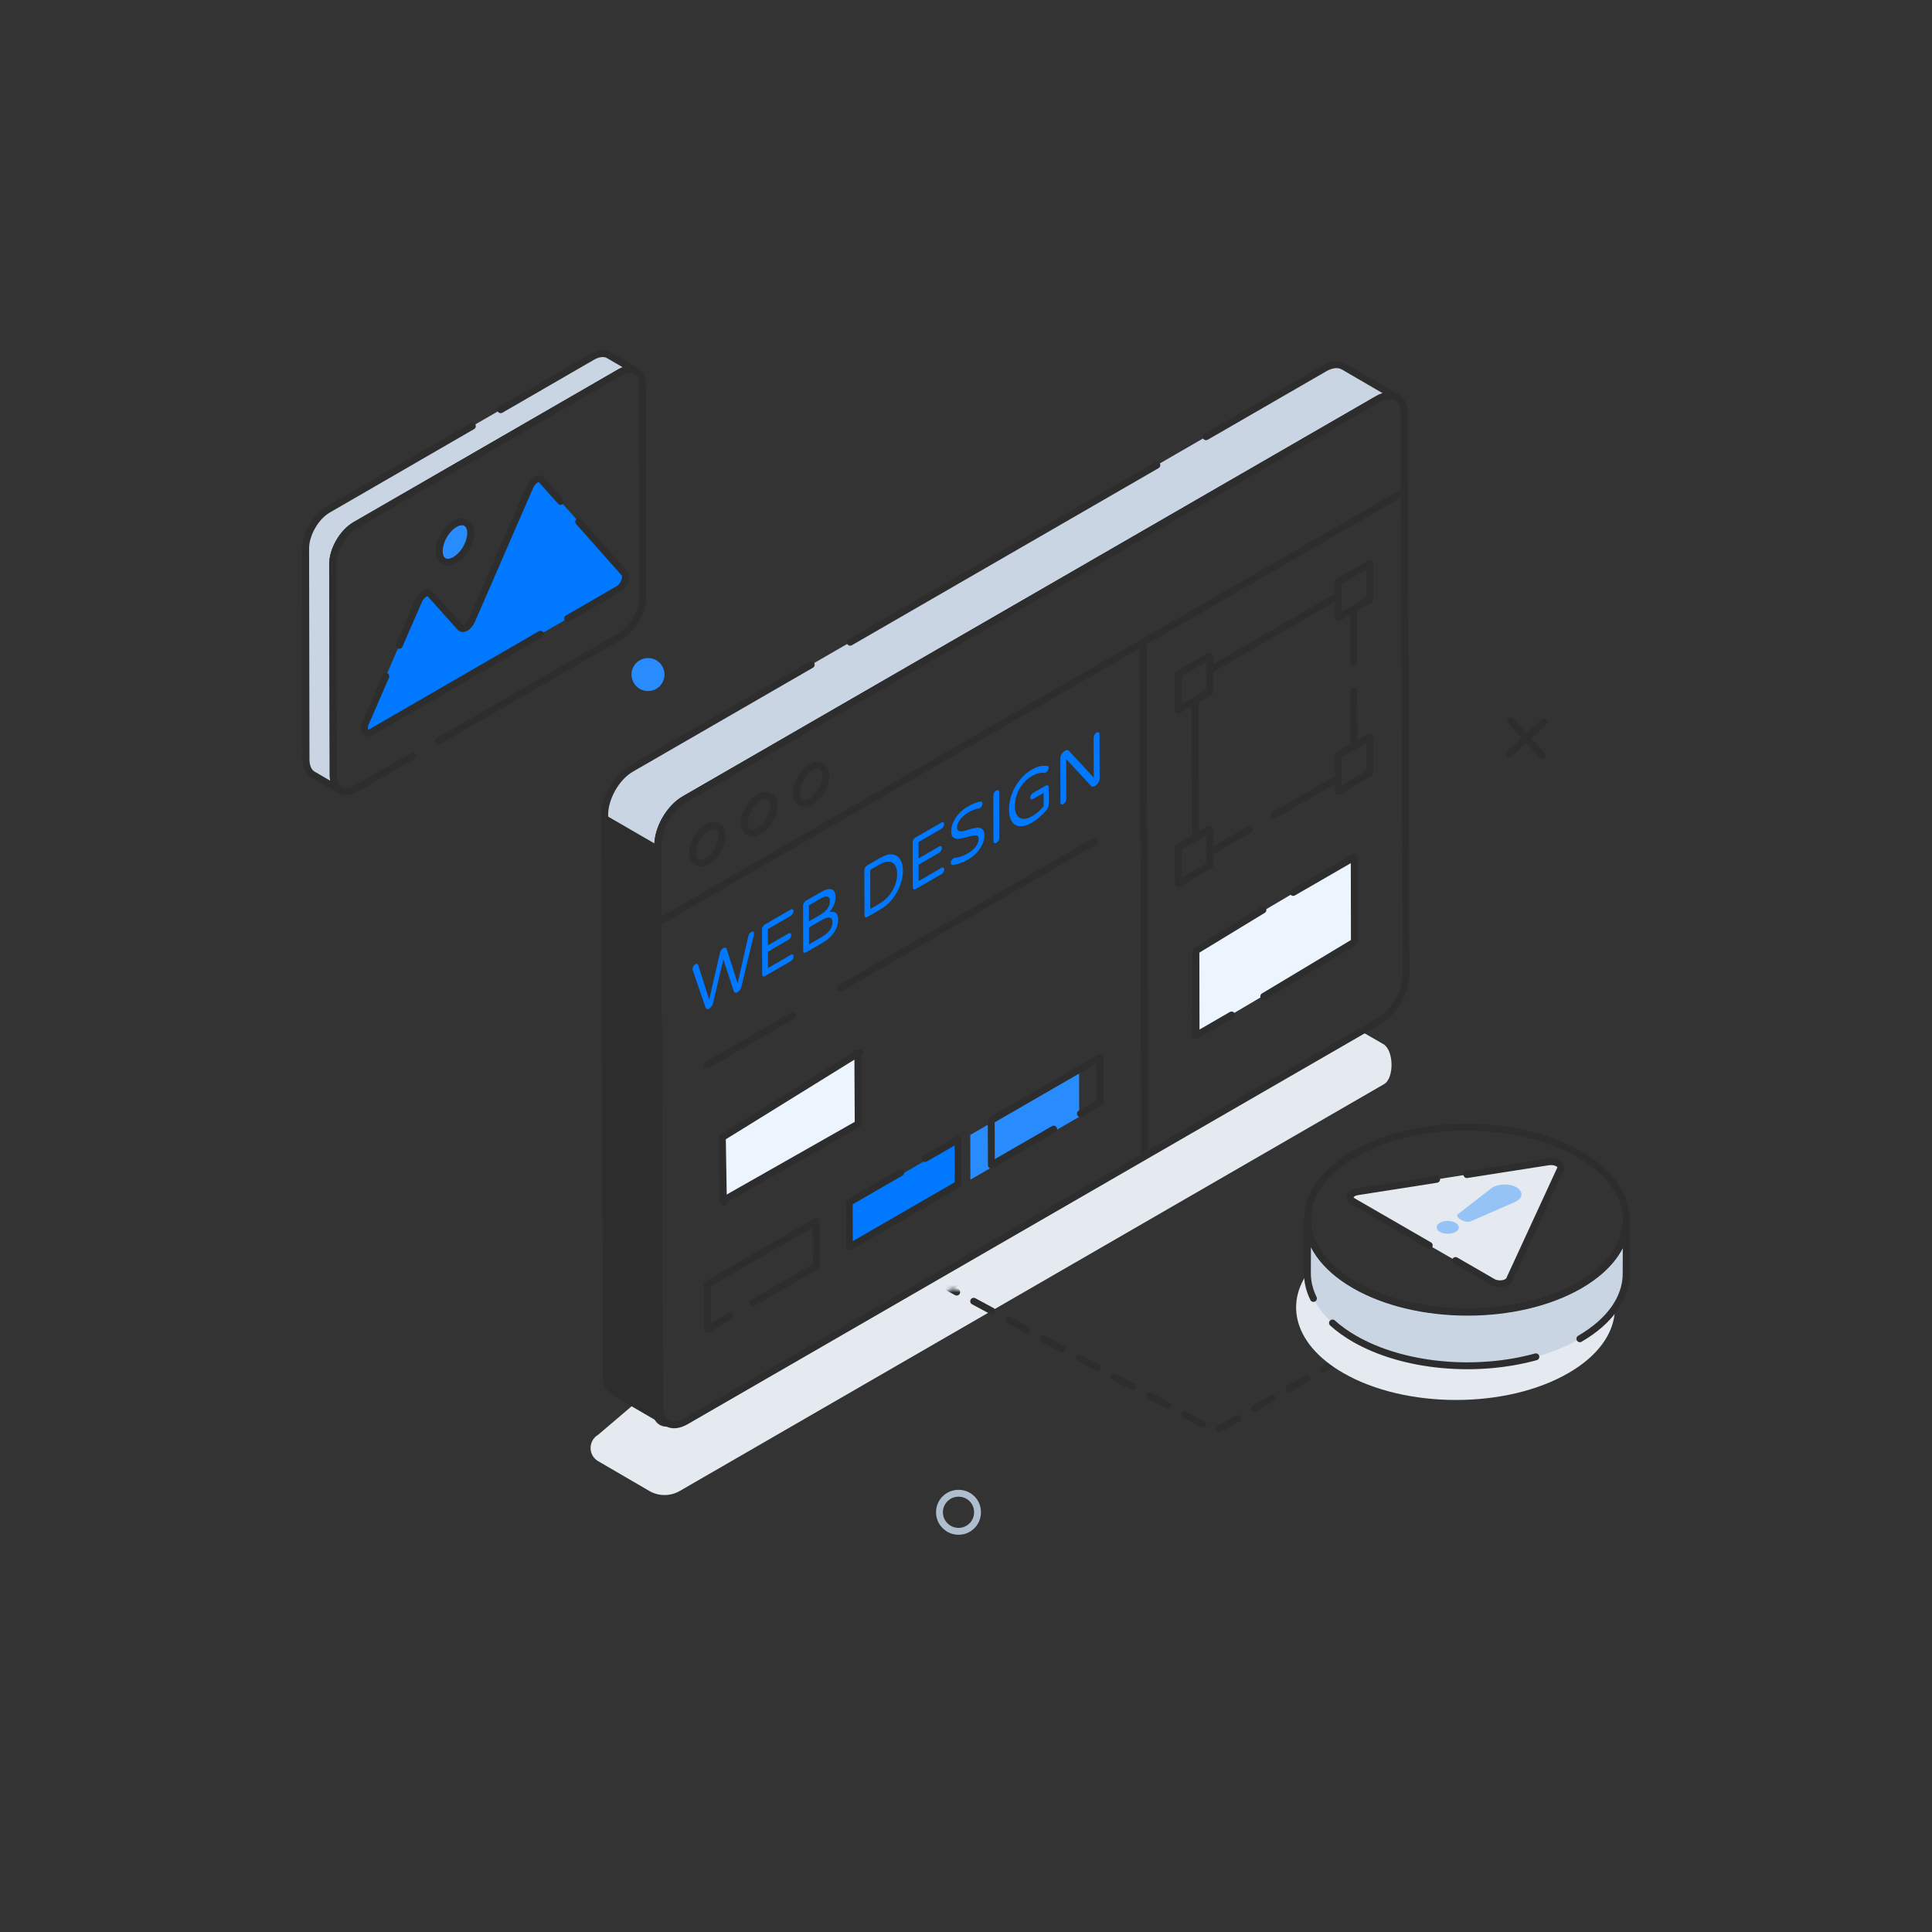 <?xml version="1.0" encoding="UTF-8"?> <svg xmlns="http://www.w3.org/2000/svg" width="512" height="512" viewBox="0 0 512 512" fill="none"><rect x="0" y="0" width="512" height="512" fill="#333333" stroke="none"/><g clip-path="url(#clip0_11860_224849)"><mask id="mask0_11860_224849" style="mask-type:luminance" maskUnits="userSpaceOnUse" x="0" y="0" width="512" height="512"><path d="M512 0H0V512H512V0Z" fill="white"></path></mask><g mask="url(#mask0_11860_224849)"><path d="M366.772 287.32L180.163 395.111C177.645 396.571 174.543 396.571 172.062 395.111L158.524 387.229C155.824 385.66 155.86 381.792 158.524 380.223L172.764 368.101V373.064C172.764 377.552 175.939 379.376 179.843 377.114L360.588 273.239L366.609 276.705C369.382 278.311 369.545 285.714 366.772 287.32Z" fill="#E4EAF0"></path><path d="M176.089 178.768C176.089 181.164 174.171 183.135 171.722 183.135C169.326 183.135 167.355 181.164 167.355 178.768C167.355 176.318 169.326 174.401 171.722 174.401C174.171 174.401 176.089 176.318 176.089 178.768Z" fill="#288CFF"></path><path d="M399.979 199.774L409.076 191.433" stroke="#2D2D2D" stroke-width="1.824" stroke-linecap="round" stroke-linejoin="round"></path><path d="M400.357 191.055L408.698 200.152" stroke="#2D2D2D" stroke-width="1.824" stroke-linecap="round" stroke-linejoin="round"></path><path d="M259.057 400.772C259.057 403.54 256.842 405.816 254.013 405.816C251.245 405.816 248.97 403.54 248.97 400.772C248.97 397.943 251.245 395.729 254.013 395.729C256.842 395.729 259.057 397.943 259.057 400.772Z" stroke="#AFBECE" stroke-width="1.824" stroke-linecap="round" stroke-linejoin="round"></path><mask id="mask1_11860_224849" style="mask-type:luminance" maskUnits="userSpaceOnUse" x="250" y="341" width="111" height="49"><path d="M250.73 342.922L251.355 379.274L310.247 389.616L360.278 361.274L251.935 341.484L250.73 342.922Z" fill="white"></path></mask><g mask="url(#mask1_11860_224849)"><path d="M267.811 331.271C282.916 322.111 302.961 309.953 302.961 309.953L373.778 349.389M373.778 349.389L358.89 358L322.072 379.274L251.355 341.252C251.355 341.252 258.68 336.809 267.811 331.271" stroke="#2D2D2D" stroke-width="1.824" stroke-linecap="round" stroke-linejoin="round" stroke-dasharray="5.47 5.11"></path></g><path d="M415.705 363.839C399.285 373.399 372.501 373.399 355.935 363.839C342.178 355.884 339.806 343.842 348.892 334.501C350.935 337.858 354.292 341.033 358.963 343.733C375.53 353.293 402.277 353.293 418.734 343.733C421.471 342.127 423.77 340.376 425.594 338.515C430.776 347.09 427.491 357.015 415.705 363.839Z" fill="#E4EAF0"></path><path d="M430.994 323.414L430.943 337.612C430.925 343.832 426.839 350.042 418.678 354.785C402.244 364.335 375.493 364.335 358.928 354.771C350.61 349.969 346.458 343.667 346.476 337.373L346.527 323.175C346.509 329.469 350.66 335.771 358.978 340.573C375.543 350.137 402.294 350.136 418.728 340.586C426.889 335.843 430.976 329.635 430.994 323.414Z" fill="#C9D5E2"></path><path d="M425.593 335.244C423.769 337.105 421.47 338.856 418.733 340.462C402.276 350.022 375.529 350.022 358.962 340.462C354.291 337.762 350.934 334.587 348.891 331.23C343.709 322.655 346.993 312.729 358.816 305.869C375.236 296.345 401.984 296.309 418.514 305.869C432.307 313.824 434.679 325.903 425.593 335.244Z" stroke="#2D2D2D" stroke-width="1.824" stroke-linecap="round" stroke-linejoin="round"></path><path d="M348.077 344.101C347.004 341.904 346.47 339.638 346.476 337.373L346.527 323.175C346.509 329.469 350.66 335.771 358.978 340.573C375.543 350.137 402.294 350.136 418.728 340.586C426.889 335.843 430.976 329.635 430.994 323.414L430.943 337.612C430.925 343.832 426.839 350.042 418.678 354.785" stroke="#2D2D2D" stroke-width="1.824" stroke-linecap="round" stroke-linejoin="round"></path><path d="M407.026 359.572C391.356 363.905 371.98 362.306 358.928 354.771C356.692 353.48 354.758 352.081 353.124 350.603" stroke="#2D2D2D" stroke-width="1.824" stroke-linecap="round" stroke-linejoin="round"></path><path d="M413.649 309.355C413.649 309.487 413.622 309.645 413.543 309.777L400.028 339.078C399.526 340.239 397.072 340.609 395.62 339.764L386.407 334.432L380.705 331.158L358.585 318.382C358.083 318.092 357.819 317.722 357.819 317.353C357.766 316.693 358.479 316.033 359.746 315.822L410.296 307.903C411.299 307.745 412.25 307.929 412.857 308.272C413.332 308.562 413.649 308.933 413.649 309.355Z" fill="#E4EAF0"></path><path d="M378.767 330.039L358.585 318.382C358.083 318.092 357.819 317.722 357.819 317.353C357.766 316.693 358.479 316.033 359.746 315.822L380.724 312.536" stroke="#2D2D2D" stroke-width="1.824" stroke-linecap="round" stroke-linejoin="round"></path><path d="M388.735 311.281L410.296 307.903C411.299 307.745 412.25 307.929 412.857 308.272C413.332 308.562 413.649 308.933 413.649 309.355C413.649 309.487 413.622 309.645 413.543 309.777L400.028 339.078C399.526 340.239 397.072 340.609 395.62 339.764L386.407 334.432L385.733 334.044" stroke="#2D2D2D" stroke-width="1.824" stroke-linecap="round" stroke-linejoin="round"></path><g opacity="0.417"><path d="M401.904 314.666C403.674 315.687 403.616 317.34 401.925 318.323L401.439 318.567L389.727 323.674C389.459 323.791 389.073 323.82 388.619 323.752C388.106 323.679 387.585 323.489 387.157 323.242C386.729 322.995 386.396 322.692 386.26 322.391C386.124 322.119 386.172 321.895 386.39 321.749L386.441 321.719L395.17 314.948C396.792 313.693 399.966 313.547 401.904 314.666Z" fill="#288CFF"></path><path d="M385.732 324.063C386.878 324.725 386.901 325.806 385.746 326.477C384.607 327.139 382.743 327.129 381.597 326.467C380.451 325.805 380.427 324.725 381.566 324.063C382.721 323.392 384.586 323.401 385.732 324.063Z" fill="#288CFF"></path></g><path d="M132.691 108.582L157.019 94.513C158.698 93.574 160.229 93.476 161.316 94.118L168.461 98.269C167.374 97.676 165.892 97.725 164.213 98.713L94.122 139.168C90.813 141.094 88.145 145.688 88.145 149.491L88.293 205.548C88.293 207.474 88.984 208.808 90.071 209.45L82.877 205.25C81.79 204.608 81.148 203.274 81.099 201.397L81 145.341C81 141.538 83.667 136.894 86.977 135.017L125.185 112.923" fill="#C9D5E2"></path><path d="M132.691 108.582L157.019 94.513C158.698 93.574 160.229 93.476 161.316 94.118L168.461 98.269C167.374 97.676 165.892 97.725 164.213 98.713L94.122 139.168C90.813 141.094 88.145 145.688 88.145 149.491L88.293 205.548C88.293 207.474 88.984 208.808 90.071 209.45L82.877 205.25C81.79 204.608 81.148 203.274 81.099 201.397L81 145.341C81 141.538 83.667 136.894 86.977 135.017L125.185 112.923" stroke="#2D2D2D" stroke-width="1.824" stroke-linecap="round" stroke-linejoin="round"></path><path d="M109.39 200.319L94.313 209.023C91.002 210.935 88.313 209.366 88.302 205.561L88.167 149.511C88.156 145.706 90.829 141.078 94.14 139.166L164.215 98.708C167.526 96.796 170.215 98.329 170.226 102.134L170.361 158.184C170.372 161.989 167.699 166.653 164.388 168.565L116.096 196.447" stroke="#2D2D2D" stroke-width="1.824" stroke-linecap="round" stroke-linejoin="round"></path><path d="M120.556 138.848C122.85 137.523 124.723 138.635 124.73 141.227C124.738 143.908 122.877 147.086 120.583 148.411C118.25 149.758 116.416 148.713 116.408 146.032C116.401 143.44 118.223 140.195 120.556 138.848Z" fill="#288CFF"></path><path d="M120.556 138.848C122.85 137.523 124.723 138.635 124.73 141.227C124.738 143.908 122.877 147.086 120.583 148.411C118.25 149.758 116.416 148.713 116.408 146.032C116.401 143.44 118.223 140.195 120.556 138.848Z" stroke="#2D2D2D" stroke-width="1.824" stroke-linecap="round" stroke-linejoin="round"></path><path d="M141.969 127.118C142.552 126.781 143.137 126.767 143.508 127.202L165.431 151.875C166.291 152.811 165.401 155.249 163.923 156.102L98.436 194C96.958 194.853 96.058 193.449 96.909 191.525L110.957 159.199C111.325 158.36 111.908 157.711 112.491 157.374C113.074 157.037 113.659 157.014 114.03 157.426L121.923 166.252C122.291 166.683 122.868 166.663 123.446 166.329C124.034 165.989 124.624 165.324 124.995 164.478L140.436 128.976C140.804 128.115 141.386 127.455 141.969 127.118Z" fill="#0078FF"></path><path d="M153.359 138.288L165.431 151.875C166.291 152.811 165.401 155.249 163.923 156.102L150.435 163.907" stroke="#2D2D2D" stroke-width="1.824" stroke-linecap="round" stroke-linejoin="round"></path><path d="M105.815 171.031L110.957 159.199C111.325 158.36 111.908 157.711 112.491 157.374C113.074 157.037 113.659 157.014 114.03 157.426L121.923 166.252C122.291 166.683 122.868 166.663 123.446 166.329C124.034 165.989 124.624 165.324 124.995 164.478L140.436 128.976C140.804 128.115 141.386 127.455 141.969 127.118C142.552 126.781 143.137 126.767 143.508 127.202L148.548 132.875" stroke="#2D2D2D" stroke-width="1.824" stroke-linecap="round" stroke-linejoin="round"></path><path d="M143.222 168.082L98.436 194C96.958 194.853 96.058 193.449 96.909 191.525L102.257 179.22" stroke="#2D2D2D" stroke-width="1.824" stroke-linecap="round" stroke-linejoin="round"></path><path d="M214.968 203.348C217.12 202.106 218.876 203.148 218.883 205.579C218.89 208.093 217.145 211.074 214.993 212.316C212.805 213.58 211.085 212.599 211.078 210.085C211.071 207.654 212.78 204.612 214.968 203.348Z" stroke="#2D2D2D" stroke-width="1.824" stroke-linecap="round" stroke-linejoin="round"></path><path d="M372.227 130.229L175.123 244.027L372.227 130.229Z" fill="white"></path><path d="M372.227 130.229L175.123 244.027" stroke="#2D2D2D" stroke-width="1.824" stroke-linecap="round" stroke-linejoin="round"></path><path d="M187.423 219.252C189.575 218.01 191.331 219.052 191.338 221.483C191.345 223.997 189.6 226.978 187.448 228.22C185.26 229.484 183.54 228.503 183.533 225.989C183.526 223.558 185.235 220.516 187.423 219.252Z" stroke="#2D2D2D" stroke-width="1.824" stroke-linecap="round" stroke-linejoin="round"></path><path d="M201.195 211.299C203.347 210.057 205.103 211.1 205.11 213.531C205.117 216.045 203.373 219.026 201.221 220.268C199.033 221.532 197.313 220.551 197.306 218.037C197.299 215.606 199.007 212.563 201.195 211.299Z" stroke="#2D2D2D" stroke-width="1.824" stroke-linecap="round" stroke-linejoin="round"></path><path d="M370.094 105.285C368.798 104.554 367.037 104.654 365.076 105.784L181.36 211.832C177.438 214.092 174.281 219.542 174.314 224.029L174.746 372.585C174.746 374.811 175.511 376.373 176.807 377.104L162.749 368.928C161.486 368.198 160.688 366.636 160.688 364.409L160.256 215.887C160.256 211.4 163.38 205.917 167.302 203.69L351.018 97.609C352.979 96.478 354.74 96.379 356.036 97.111L370.094 105.285Z" fill="#C9D5E2"></path><path d="M372.574 258.361C372.574 262.849 369.435 268.286 365.531 270.548L360.751 273.322L181.805 376.624C177.901 378.886 174.726 377.062 174.726 372.574V367.611L174.325 224.06C174.288 219.572 177.463 214.098 181.367 211.836L365.057 105.796C368.961 103.534 372.136 105.322 372.136 109.81L372.574 258.361Z" stroke="#2D2D2D" stroke-width="1.824" stroke-linecap="round" stroke-linejoin="round"></path><path d="M319.606 115.746L351.018 97.609C352.979 96.478 354.74 96.379 356.036 97.111L370.094 105.285C368.798 104.554 367.037 104.654 365.076 105.784L181.36 211.832C177.438 214.092 174.281 219.542 174.314 224.029L174.746 372.585C174.746 374.812 175.511 376.373 176.807 377.104L162.749 368.928C161.486 368.198 160.688 366.636 160.688 364.409L160.256 215.887C160.256 211.4 163.38 205.917 167.302 203.69L214.98 176.159" stroke="#2D2D2D" stroke-width="1.824" stroke-linecap="round" stroke-linejoin="round"></path><path d="M174.314 224.03L174.746 372.585C174.746 374.812 175.511 376.374 176.807 377.105L162.749 368.929C161.486 368.198 160.688 366.637 160.688 364.41L160.256 215.888L174.314 224.03Z" fill="#2D2D2D"></path><path d="M225.304 170.199L306.579 123.269" stroke="#2D2D2D" stroke-width="1.824" stroke-linecap="round" stroke-linejoin="round"></path><path d="M227.331 279.686L227.429 297.834L191.713 318.573L191.428 301.424L227.331 279.686Z" fill="#ECF4FD"></path><path d="M191.95 318.358L191.713 318.573L191.428 301.424L227.736 278.937" stroke="#2D2D2D" stroke-width="1.824" stroke-linecap="round" stroke-linejoin="round"></path><path d="M226.788 279.173L227.331 279.686L227.429 297.834L191.543 318.201" stroke="#2D2D2D" stroke-width="1.824" stroke-linecap="round" stroke-linejoin="round"></path><path d="M210.199 269.071L187.411 282.228L210.199 269.071Z" fill="white"></path><path d="M210.199 269.071L187.411 282.228" stroke="#2D2D2D" stroke-width="1.824" stroke-linecap="round" stroke-linejoin="round"></path><path d="M290.165 222.903L222.69 261.86L290.165 222.903Z" fill="white"></path><path d="M290.165 222.903L222.69 261.86" stroke="#2D2D2D" stroke-width="1.824" stroke-linecap="round" stroke-linejoin="round"></path><path d="M253.596 302.729L253.629 314.592L224.794 331.241L224.76 319.377L253.596 302.729Z" fill="#0078FF"></path><path d="M285.967 284.113L286 295.976L257.165 312.625L257.131 300.761L285.967 284.113Z" fill="#288CFF"></path><path d="M193.416 348.777L187.445 352.225L187.411 340.361L216.264 323.703L216.298 335.566L199.406 345.318" stroke="#2D2D2D" stroke-width="1.824" stroke-linecap="round" stroke-linejoin="round"></path><path d="M279.237 299.229L262.723 308.762L262.69 296.899L291.543 280.24L291.576 292.104L286.319 295.14" stroke="#2D2D2D" stroke-width="1.824" stroke-linecap="round" stroke-linejoin="round"></path><path d="M245.172 307.014L253.895 301.978L253.928 313.841L225.093 330.49L225.059 318.626L238.684 310.76" stroke="#2D2D2D" stroke-width="1.824" stroke-linecap="round" stroke-linejoin="round"></path><path d="M199.079 246.981C199.305 246.851 199.491 246.823 199.633 246.907C199.775 246.988 199.841 247.156 199.83 247.409C199.83 247.489 199.814 247.608 199.78 247.772L196.472 261.492C196.382 261.833 196.25 262.127 196.074 262.381C195.898 262.633 195.698 262.822 195.47 262.954C195.242 263.086 195.035 263.122 194.846 263.068C194.66 263.012 194.531 262.876 194.461 262.654L191.688 254.248L188.973 265.822C188.906 266.123 188.779 266.407 188.591 266.679C188.403 266.951 188.197 267.154 187.971 267.284C187.743 267.416 187.54 267.458 187.363 267.41C187.186 267.36 187.054 267.219 186.962 266.983L183.587 257.121C183.554 256.996 183.535 256.897 183.535 256.817C183.523 256.578 183.586 256.334 183.73 256.088C183.871 255.84 184.055 255.655 184.283 255.523C184.464 255.418 184.622 255.391 184.76 255.443C184.898 255.495 184.994 255.61 185.053 255.785L187.946 264.943L190.796 252.507C190.851 252.253 190.962 252.01 191.127 251.778C191.292 251.546 191.475 251.37 191.68 251.252C191.885 251.134 192.071 251.097 192.234 251.139C192.399 251.18 192.512 251.294 192.568 251.484L195.479 260.593L198.314 248.129C198.369 247.888 198.466 247.661 198.6 247.452C198.737 247.242 198.895 247.087 199.079 246.981Z" fill="#0078FF"></path><path d="M209.543 241.038C209.748 240.92 209.922 240.9 210.064 240.981C210.206 241.062 210.279 241.221 210.28 241.456C210.281 241.691 210.209 241.927 210.068 242.167C209.927 242.404 209.753 242.585 209.548 242.703L203.497 246.196L203.51 250.524L208.946 247.386C209.151 247.268 209.326 247.247 209.468 247.328C209.61 247.409 209.682 247.568 209.683 247.803C209.684 248.038 209.612 248.274 209.471 248.514C209.33 248.751 209.156 248.932 208.951 249.05L203.514 252.189L203.527 256.536L209.577 253.043C209.782 252.925 209.957 252.907 210.099 252.988C210.241 253.069 210.313 253.225 210.314 253.46C210.315 253.695 210.243 253.935 210.102 254.172C209.961 254.412 209.787 254.59 209.582 254.708L202.748 258.653C202.532 258.778 202.35 258.797 202.201 258.715C202.054 258.629 201.979 258.463 201.978 258.215L201.944 246.327C201.943 246.079 202.017 245.822 202.163 245.561C202.311 245.301 202.493 245.109 202.709 244.984L209.543 241.038Z" fill="#0078FF"></path><path d="M221.454 241.928C221.893 242.226 222.116 242.79 222.118 243.624C222.121 244.826 221.771 245.971 221.068 247.056C220.365 248.141 219.257 249.122 217.748 249.993L213.623 252.374C213.407 252.499 213.225 252.518 213.076 252.436C212.927 252.351 212.854 252.184 212.853 251.936L212.819 240.048C212.818 239.8 212.891 239.544 213.039 239.282C213.187 239.022 213.368 238.83 213.584 238.705L217.607 236.382C218.821 235.681 219.763 235.456 220.43 235.713C221.097 235.968 221.432 236.639 221.435 237.721C221.437 238.48 221.281 239.202 220.971 239.884C220.661 240.566 220.26 241.173 219.772 241.703C220.454 241.558 221.015 241.633 221.454 241.928ZM219.932 246.476C220.389 245.821 220.618 245.133 220.616 244.414C220.612 242.926 219.604 242.76 217.593 243.921L214.389 245.771L214.402 250.257L217.59 248.417C218.692 247.781 219.473 247.135 219.932 246.476ZM214.373 239.917L214.385 244.165L217.215 242.532C218.226 241.948 218.935 241.343 219.343 240.714C219.751 240.088 219.954 239.421 219.952 238.716C219.95 238.101 219.73 237.739 219.292 237.625C218.854 237.511 218.254 237.677 217.491 238.117L214.373 239.917Z" fill="#0078FF"></path><path d="M238.598 227.812C239.057 228.594 239.288 229.56 239.291 230.709C239.294 231.858 239.07 233.085 238.617 234.393C238.167 235.7 237.49 236.944 236.587 238.126C235.687 239.307 234.588 240.27 233.293 241.018L229.865 242.997C229.651 243.121 229.467 243.141 229.32 243.057C229.171 242.972 229.099 242.805 229.098 242.557L229.064 230.67C229.063 230.422 229.135 230.166 229.283 229.904C229.429 229.646 229.612 229.452 229.826 229.328L233.254 227.349C234.549 226.601 235.65 226.295 236.554 226.434C237.46 226.572 238.142 227.029 238.598 227.812ZM237.185 234.623C237.569 233.623 237.759 232.613 237.756 231.595C237.753 230.577 237.558 229.791 237.17 229.236C236.779 228.683 236.233 228.39 235.527 228.359C234.821 228.33 234.002 228.584 233.07 229.122L230.617 230.538L230.646 240.879L233.099 239.462C234.031 238.924 234.85 238.232 235.553 237.39C236.256 236.545 236.799 235.625 237.185 234.623Z" fill="#0078FF"></path><path d="M249.463 217.99C249.668 217.872 249.84 217.853 249.985 217.933C250.127 218.014 250.197 218.174 250.198 218.409C250.199 218.644 250.129 218.879 249.988 219.119C249.844 219.357 249.673 219.537 249.468 219.655L243.418 223.148L243.43 227.476L248.866 224.338C249.071 224.22 249.243 224.2 249.388 224.28C249.53 224.361 249.6 224.521 249.601 224.756C249.602 224.991 249.532 225.226 249.391 225.466C249.247 225.704 249.076 225.884 248.871 226.002L243.435 229.141L243.447 233.488L249.497 229.995C249.702 229.877 249.874 229.86 250.019 229.94C250.161 230.021 250.231 230.179 250.232 230.414C250.233 230.649 250.163 230.887 250.022 231.124C249.878 231.365 249.707 231.542 249.502 231.66L242.666 235.607C242.452 235.731 242.268 235.751 242.121 235.667C241.972 235.582 241.899 235.415 241.898 235.167L241.865 223.279C241.864 223.031 241.936 222.775 242.084 222.513C242.23 222.255 242.413 222.061 242.627 221.937L249.463 217.99Z" fill="#0078FF"></path><path d="M256.485 213.737C257.734 213.016 258.866 212.579 259.879 212.425C260.198 212.372 260.357 212.543 260.358 212.933C260.359 213.144 260.297 213.367 260.172 213.61C260.049 213.852 259.884 214.031 259.679 214.149C259.612 214.188 259.519 214.217 259.407 214.228C258.518 214.388 257.603 214.74 256.659 215.285C255.761 215.803 255.033 216.419 254.471 217.137C253.909 217.855 253.632 218.564 253.634 219.269C253.635 219.739 253.769 220.045 254.037 220.185C254.305 220.322 254.64 220.358 255.043 220.289C255.448 220.218 255.998 220.075 256.691 219.857C257.589 219.587 258.313 219.418 258.865 219.348C259.417 219.278 259.89 219.391 260.284 219.685C260.676 219.983 260.876 220.574 260.879 221.461C260.881 222.193 260.699 222.954 260.338 223.746C259.977 224.535 259.466 225.285 258.807 225.992C258.15 226.698 257.388 227.301 256.525 227.799C255.081 228.633 253.729 229.1 252.465 229.204C252.33 229.215 252.215 229.174 252.124 229.077C252.033 228.98 251.986 228.846 251.986 228.675C251.985 228.453 252.049 228.223 252.179 227.985C252.311 227.745 252.478 227.566 252.683 227.448C252.795 227.384 252.905 227.348 253.007 227.342C254.055 227.272 255.174 226.894 256.367 226.205C258.355 225.057 259.348 223.732 259.344 222.23C259.343 221.837 259.214 221.584 258.957 221.473C258.7 221.359 258.384 221.336 258.009 221.403C257.634 221.469 257.099 221.596 256.405 221.788C255.483 222.044 254.739 222.209 254.171 222.283C253.601 222.358 253.111 222.258 252.7 221.984C252.289 221.713 252.083 221.152 252.081 220.302C252.079 219.557 252.249 218.784 252.587 217.979C252.927 217.175 253.428 216.402 254.092 215.66C254.756 214.915 255.553 214.275 256.485 213.737Z" fill="#0078FF"></path><path d="M264.003 209.497C264.217 209.373 264.403 209.354 264.557 209.442C264.711 209.53 264.788 209.697 264.789 209.945L264.823 222.03C264.824 222.278 264.748 222.531 264.595 222.791C264.442 223.048 264.256 223.24 264.042 223.364C263.826 223.489 263.644 223.508 263.495 223.426C263.348 223.34 263.273 223.173 263.272 222.925L263.238 210.84C263.237 210.592 263.311 210.338 263.457 210.077C263.605 209.815 263.787 209.622 264.003 209.497Z" fill="#0078FF"></path><path d="M273.308 204.025C274.194 203.514 274.971 203.19 275.637 203.055C276.303 202.917 276.941 202.897 277.556 202.986C277.647 202.987 277.728 203.031 277.796 203.123C277.864 203.215 277.9 203.336 277.9 203.494C277.901 203.716 277.836 203.943 277.706 204.176C277.574 204.408 277.402 204.584 277.186 204.709C277.06 204.781 276.942 204.817 276.828 204.819C276.292 204.762 275.758 204.794 275.223 204.921C274.688 205.048 274.108 205.289 273.483 205.65C272.62 206.148 271.842 206.809 271.15 207.626C270.458 208.443 269.919 209.368 269.528 210.396C269.137 211.427 268.945 212.497 268.948 213.606C268.951 214.624 269.139 215.427 269.509 216.019C269.881 216.607 270.417 216.932 271.116 216.994C271.817 217.052 272.646 216.806 273.599 216.256C274.666 215.64 275.661 214.78 276.58 213.674L276.57 210.128L273.757 211.752C273.564 211.863 273.398 211.879 273.263 211.802C273.125 211.724 273.058 211.573 273.057 211.351C273.056 211.129 273.123 210.9 273.26 210.666C273.394 210.43 273.559 210.258 273.752 210.147L277.11 208.208C277.338 208.076 277.531 208.056 277.692 208.145C277.851 208.238 277.93 208.414 277.931 208.676L277.943 213.122C277.944 213.395 277.886 213.674 277.766 213.958C277.648 214.243 277.493 214.492 277.3 214.708C276.028 216.176 274.729 217.29 273.399 218.058C272.229 218.733 271.188 219.038 270.279 218.968C269.366 218.901 268.661 218.476 268.158 217.701C267.655 216.926 267.401 215.861 267.397 214.501C267.393 213.117 267.65 211.741 268.17 210.367C268.69 208.993 269.401 207.753 270.302 206.644C271.205 205.534 272.206 204.661 273.308 204.025Z" fill="#0078FF"></path><path d="M290.592 194.145C290.808 194.02 290.993 194.002 291.147 194.09C291.301 194.178 291.378 194.345 291.379 194.593L291.412 206.285C291.413 206.638 291.305 207.004 291.082 207.381C290.862 207.754 290.597 208.033 290.29 208.21L290.085 208.328C289.904 208.433 289.734 208.482 289.573 208.476C289.415 208.468 289.285 208.419 289.182 208.32L282.554 201.179L282.584 211.776C282.585 212.024 282.508 212.277 282.355 212.537C282.202 212.794 282.019 212.985 281.803 213.11C281.587 213.235 281.405 213.254 281.256 213.172C281.109 213.086 281.034 212.919 281.033 212.671L281 200.979C280.999 200.626 281.104 200.26 281.32 199.881C281.536 199.502 281.796 199.224 282.103 199.047L282.326 198.918C282.689 198.709 283.001 198.723 283.265 198.964L289.858 206.067L289.828 195.489C289.827 195.241 289.901 194.986 290.047 194.725C290.195 194.463 290.376 194.27 290.592 194.145Z" fill="#0078FF"></path><path d="M302.961 170.198L303.346 305.992L302.961 170.198Z" fill="white"></path><path d="M302.961 170.198L303.346 305.992" stroke="#2D2D2D" stroke-width="1.824" stroke-linecap="round" stroke-linejoin="round"></path><path d="M358.744 175.528L358.708 161.406" stroke="#2D2D2D" stroke-width="1.824" stroke-linecap="round" stroke-linejoin="round"></path><path d="M354.658 157.867L320.576 177.571" stroke="#2D2D2D" stroke-width="1.824" stroke-linecap="round" stroke-linejoin="round"></path><path d="M331.122 219.79L320.576 225.884" stroke="#2D2D2D" stroke-width="1.824" stroke-linecap="round" stroke-linejoin="round"></path><path d="M316.818 221.943L316.708 185.635" stroke="#2D2D2D" stroke-width="1.824" stroke-linecap="round" stroke-linejoin="round"></path><path d="M354.694 206.18L337.763 215.959" stroke="#2D2D2D" stroke-width="1.824" stroke-linecap="round" stroke-linejoin="round"></path><path d="M358.817 197.713L358.781 183.118" stroke="#2D2D2D" stroke-width="1.824" stroke-linecap="round" stroke-linejoin="round"></path><path d="M362.977 149.364V158.925L358.708 161.406L354.694 163.705L354.658 157.866V154.181L362.977 149.364Z" stroke="#2D2D2D" stroke-width="1.824" stroke-linecap="round" stroke-linejoin="round"></path><path d="M362.977 195.306V204.866L354.694 209.683V206.18L354.658 200.123L358.817 197.714L362.977 195.306Z" stroke="#2D2D2D" stroke-width="1.824" stroke-linecap="round" stroke-linejoin="round"></path><path d="M320.576 173.85V183.41L316.708 185.636L312.293 188.191L312.256 178.63L320.576 173.85Z" stroke="#2D2D2D" stroke-width="1.824" stroke-linecap="round" stroke-linejoin="round"></path><path d="M320.576 219.79V229.35L312.293 234.13L312.256 224.607L316.818 221.943L320.576 219.79Z" stroke="#2D2D2D" stroke-width="1.824" stroke-linecap="round" stroke-linejoin="round"></path><path d="M358.886 227.17L358.926 249.631L316.968 274.415L316.929 251.954L358.886 227.17Z" fill="#ECF4FD"></path><path d="M326.378 268.982L316.968 274.415L316.929 251.954L334.692 241.139" stroke="#2D2D2D" stroke-width="1.824" stroke-linecap="round" stroke-linejoin="round"></path><path d="M342.714 236.507L358.886 227.17L358.925 249.631L334.9 264.062" stroke="#2D2D2D" stroke-width="1.824" stroke-linecap="round" stroke-linejoin="round"></path></g></g><defs><clipPath id="clip0_11860_224849"><rect width="512" height="512" fill="white"></rect></clipPath></defs></svg> 